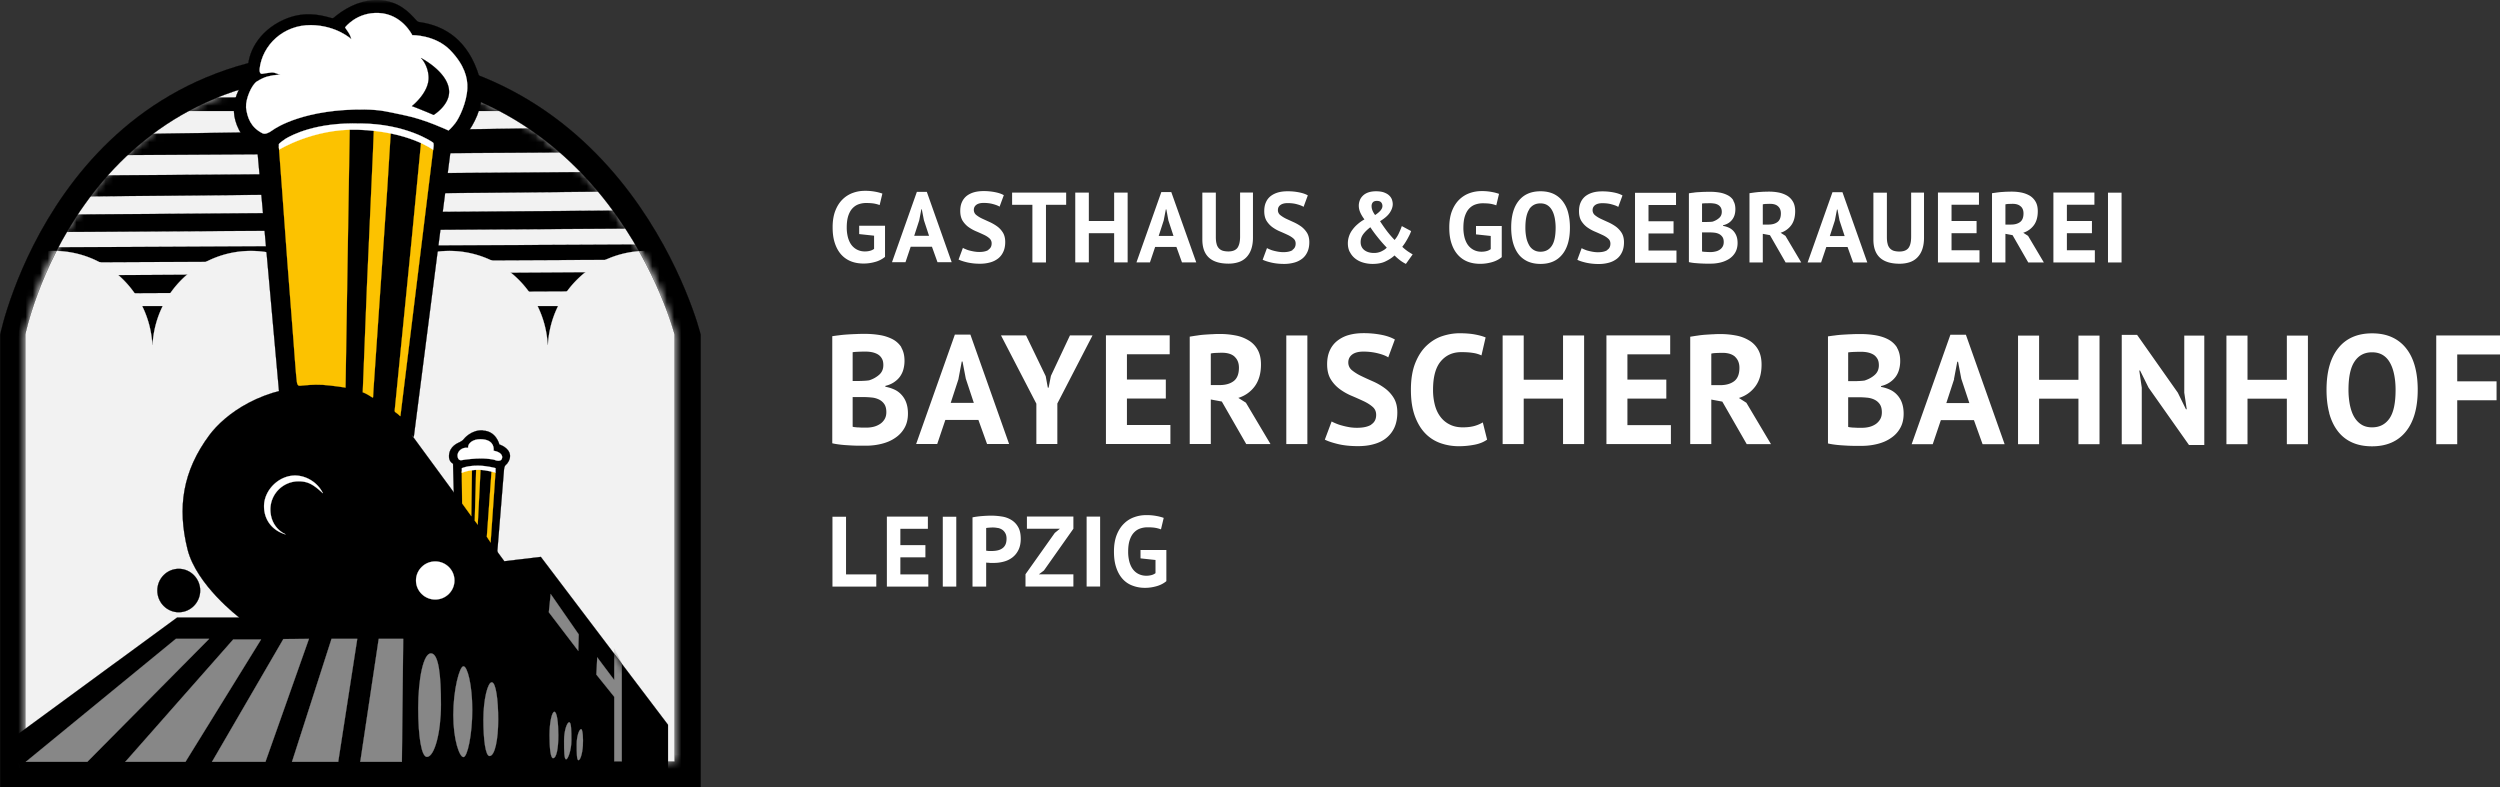 <svg xmlns="http://www.w3.org/2000/svg" fill="none" viewBox="0 0 343 108"><rect x="0" y="0" width="343" height="108" fill="#333333" stroke="none"/><g clip-path="url(#a)"><path fill="#fff" d="m156.49 76.61 2.045.22v1.807a1.535 1.535 0 0 1-.568.269c-.23.06-.46.085-.69.085-.339 0-.666-.061-.968-.195a2.091 2.091 0 0 1-.799-.599c-.23-.269-.399-.61-.532-1.026a5.266 5.266 0 0 1-.194-1.478c0-.598.061-1.11.194-1.538.133-.416.315-.77.557-1.038.242-.27.52-.465.847-.587a3.016 3.016 0 0 1 1.076-.183c.436 0 .787.025 1.065.073.279.05.533.123.763.208l.375-1.575a6.188 6.188 0 0 0-.98-.257 7.088 7.088 0 0 0-1.428-.122c-.545 0-1.077.085-1.597.269a3.735 3.735 0 0 0-1.416.867c-.424.403-.762.916-1.017 1.55-.254.636-.387 1.405-.387 2.31 0 .903.109 1.611.327 2.246.218.635.52 1.148.895 1.551s.835.709 1.356.892c.52.195 1.076.293 1.681.293.521 0 1.041-.073 1.561-.22.533-.146.98-.378 1.368-.696v-4.275h-3.546v1.136l.012.013Zm-7.405 3.859h1.852v-9.587h-1.852v9.587Zm-8.397 0h6.582v-1.673h-4.731l.69-.526 4.041-5.727v-1.674h-6.377v1.674h4.526l-.702.574-4.017 5.666v1.674l-.012.012Zm-3.788-8.036c.23.048.424.122.605.244.182.122.315.28.424.476.109.196.169.44.169.745 0 .354-.06.648-.169.855-.109.22-.266.39-.46.513a1.857 1.857 0 0 1-.641.256 3.657 3.657 0 0 1-.726.074H135.69a1.32 1.32 0 0 1-.229-.025.477.477 0 0 1-.158-.024v-3.102c.097-.025.23-.037.387-.049.17-.012.339-.024.521-.024.242 0 .472.024.689.073m-3.46 8.036h1.863v-3.297s.121.024.218.024c.109 0 .206.012.315.024h.532c.472 0 .92-.06 1.367-.183a3.3 3.3 0 0 0 1.174-.574c.339-.268.617-.598.823-1.026.206-.415.314-.928.314-1.526 0-.672-.121-1.21-.363-1.625a2.63 2.63 0 0 0-.931-.965 3.434 3.434 0 0 0-1.283-.464 9.234 9.234 0 0 0-1.416-.122c-.471 0-.907.025-1.367.061-.46.037-.871.098-1.258.171v9.49l.012.012Zm-4.09 0h1.851v-9.587h-1.851v9.587Zm-7.683 0h5.699v-1.673h-3.836v-2.345h3.436V74.79h-3.436v-2.235h3.775v-1.673h-5.626v9.587l-.012.012Zm-1.44-1.673h-4.151v-7.914h-1.863v9.587h6.014v-1.673ZM334.24 60.94h2.892v-6.02h5.396v-2.602h-5.396v-3.689H343v-2.601h-8.748v14.9l-.012.012Zm-11.181-11.358c.557-.83 1.356-1.246 2.384-1.246.593 0 1.089.135 1.501.391.411.257.738.623.992 1.1.254.463.435 1.013.556 1.636.121.623.182 1.294.182 2.027 0 1.82-.278 3.127-.847 3.933s-1.355 1.209-2.384 1.209c-.556 0-1.053-.122-1.452-.379-.411-.256-.738-.61-1.004-1.062-.266-.452-.448-1.002-.581-1.625a11.002 11.002 0 0 1-.194-2.076c0-1.77.279-3.078.847-3.908Zm-3.496 7.084c.254.952.641 1.77 1.149 2.442a5.04 5.04 0 0 0 1.948 1.576c.787.366 1.718.55 2.783.55 1.997 0 3.545-.672 4.634-2.016 1.089-1.343 1.634-3.26 1.634-5.74 0-1.16-.121-2.223-.375-3.175-.254-.953-.641-1.771-1.162-2.443a5.16 5.16 0 0 0-1.96-1.575c-.786-.367-1.706-.55-2.759-.55-2.008 0-3.557.672-4.634 2.015-1.089 1.343-1.621 3.26-1.621 5.74 0 1.16.121 2.223.375 3.176m-5.82 4.274h2.891v-14.9h-2.891v6.07h-5.397v-6.07h-2.892v14.9h2.892V54.7h5.397v6.24Zm-13.432.11h2.106V46.04h-2.747v7.841l.339 2.272h-.109l-1.113-2.272-5.59-7.938h-2.106v15.01h2.747v-7.768l-.339-2.345h.109l1.162 2.345 5.554 7.877-.013-.012Zm-15.161-.11h2.892v-14.9h-2.892v6.07h-5.397v-6.07h-2.891v14.9h2.891V54.7h5.397v6.24ZM268.089 52l.448-2.37h.109l.447 2.346 1.101 3.322h-3.158L268.113 52h-.024Zm3.908 8.94h3.037l-5.312-15.01h-2.129l-5.312 15.01h2.892l1.113-3.297h4.538l1.185 3.297h-.012Zm-18.428-8.647V48.35c.169-.025.411-.05.714-.062.314-.012.653-.024 1.016-.024.327 0 .629.024.932.086.29.06.557.158.786.293.23.134.412.33.557.574.145.244.206.537.206.903 0 .55-.194.99-.581 1.332-.387.341-.847.586-1.38.757a6.811 6.811 0 0 1-.641.06c-.254.013-.484.025-.69.025h-.931.012Zm1.379 6.4c-.193 0-.375-.012-.544-.024-.182 0-.339-.013-.496-.037a1.415 1.415 0 0 1-.339-.061v-4.067h1.537c.363 0 .726.024 1.101.06.363.038.701.135.992.282.29.146.532.354.714.623.181.268.278.635.278 1.099 0 .366-.073.684-.23.953a2.099 2.099 0 0 1-.605.659 2.834 2.834 0 0 1-.871.39 4.096 4.096 0 0 1-1.029.123h-.496m5.312-11.016a3.222 3.222 0 0 0-1.234-1.124c-.508-.268-1.101-.452-1.754-.562a12.21 12.21 0 0 0-2.021-.158c-.411 0-.823 0-1.234.024-.412.012-.823.037-1.21.061-.4.025-.763.061-1.101.11-.351.037-.654.086-.92.122v14.692c.363.086.774.147 1.21.196.448.049.883.073 1.307.098.423.024.835.036 1.198.036h.919c.726 0 1.44-.085 2.13-.256.69-.171 1.307-.428 1.839-.794.545-.354.98-.806 1.295-1.368.327-.562.484-1.221.484-1.99 0-.587-.085-1.088-.242-1.515a3.14 3.14 0 0 0-.666-1.087 3.02 3.02 0 0 0-.992-.709 5.038 5.038 0 0 0-1.198-.366v-.122c.484-.11.884-.293 1.222-.525.339-.232.605-.5.823-.806a3.05 3.05 0 0 0 .448-1.014 4.29 4.29 0 0 0 .133-1.111c0-.733-.157-1.344-.46-1.832m-22.191 1.282c.387.366.593.867.593 1.502 0 .855-.242 1.466-.714 1.832-.484.367-1.114.55-1.924.55h-1.222v-4.324c.157-.048.375-.073.665-.085.291-.012.581-.024.871-.024.763 0 1.331.183 1.731.537m-6.159 11.98h2.892v-6.106l1.512.281 3.352 5.838h3.327l-3.376-5.679-1.028-.66a4.342 4.342 0 0 0 2.263-1.6c.568-.769.847-1.758.847-2.98 0-.818-.158-1.502-.472-2.051a3.386 3.386 0 0 0-1.271-1.282 5.327 5.327 0 0 0-1.791-.66 11.24 11.24 0 0 0-2.032-.195c-.291 0-.617 0-.968.024-.351.012-.714.037-1.089.061-.375.025-.751.061-1.126.122-.375.05-.714.11-1.04.159v14.753-.024Zm-11.507 0h8.857v-2.6h-5.966v-3.64h5.337v-2.601h-5.337v-3.469h5.869v-2.601h-8.748v14.9l-.012.012Zm-5.942 0h2.892V46.029h-2.892v6.07h-5.396v-6.07h-2.892v14.9h2.892v-6.241h5.396v6.24Zm-10.998-2.98a4.649 4.649 0 0 1-1.138.49c-.436.122-.968.195-1.609.195-.678 0-1.271-.122-1.779-.379a3.474 3.474 0 0 1-1.283-1.05c-.35-.452-.605-.99-.774-1.624a8.137 8.137 0 0 1-.254-2.101c0-1.759.351-3.066 1.065-3.908.714-.843 1.645-1.258 2.819-1.258.629 0 1.174.037 1.609.11a4.13 4.13 0 0 1 1.15.342l.569-2.467c-.375-.16-.86-.293-1.44-.403-.581-.11-1.295-.171-2.142-.171-.787 0-1.573.134-2.36.39-.786.257-1.5.697-2.141 1.295-.642.599-1.162 1.392-1.561 2.382-.399.989-.605 2.21-.605 3.676 0 1.465.181 2.601.532 3.59.363.99.835 1.784 1.44 2.406a5.37 5.37 0 0 0 2.106 1.344c.798.28 1.633.415 2.516.415.726 0 1.44-.073 2.142-.208.702-.134 1.271-.378 1.718-.696l-.593-2.37h.013Zm-15.295.306c-.46.293-1.113.44-1.972.44-.363 0-.726-.024-1.065-.086a9.706 9.706 0 0 1-.98-.22 5.569 5.569 0 0 1-.835-.28 5.95 5.95 0 0 1-.605-.281l-.932 2.491c.375.196.968.403 1.767.599.798.195 1.73.293 2.783.293.798 0 1.537-.086 2.202-.281.666-.183 1.234-.464 1.706-.855a3.936 3.936 0 0 0 1.101-1.441c.254-.574.387-1.258.387-2.052s-.169-1.453-.496-1.99a4.691 4.691 0 0 0-1.246-1.344 8.508 8.508 0 0 0-1.621-.928c-.581-.257-1.126-.501-1.622-.745a6.298 6.298 0 0 1-1.246-.782 1.346 1.346 0 0 1-.496-1.063c0-.451.181-.818.532-1.086.363-.27.871-.403 1.549-.403.714 0 1.379.085 2.009.244.617.159 1.089.342 1.391.55l.908-2.455c-.496-.281-1.114-.501-1.876-.648a12.866 12.866 0 0 0-2.432-.22c-.75 0-1.416.086-2.021.257a4.458 4.458 0 0 0-1.573.794 3.49 3.49 0 0 0-1.028 1.331c-.242.537-.363 1.16-.363 1.88 0 .843.169 1.527.496 2.065.327.537.75.99 1.246 1.355a7.832 7.832 0 0 0 1.622.916c.58.245 1.125.489 1.621.721.496.232.908.488 1.246.782.327.28.496.647.496 1.111 0 .599-.229 1.038-.689 1.331m-11.64 2.675h2.891v-14.9h-2.891v14.9Zm-7.091-11.981c.399.366.593.867.593 1.502 0 .855-.242 1.466-.714 1.832-.484.367-1.113.55-1.924.55h-1.222v-4.324c.157-.049.375-.073.665-.085.291-.012.581-.025.872-.025.762 0 1.343.184 1.73.538m-6.159 11.98h2.892V54.81l1.512.281 3.352 5.838h3.328l-3.376-5.68-1.041-.659a4.342 4.342 0 0 0 2.263-1.6c.556-.769.847-1.758.847-2.98 0-.818-.158-1.502-.472-2.051a3.386 3.386 0 0 0-1.271-1.283 5.328 5.328 0 0 0-1.79-.66 11.25 11.25 0 0 0-2.033-.195c-.291 0-.617 0-.968.025-.351.012-.714.036-1.089.06-.375.025-.75.062-1.113.123-.376.049-.726.11-1.041.159V60.94v-.024Zm-11.507 0h8.857v-2.6h-5.965v-3.64h5.336v-2.602h-5.336v-3.468h5.868v-2.601h-8.748v14.9l-.012.012Zm-9.547 0h2.892V55.36l4.828-9.343h-3.098l-2.614 5.557-.314 1.612h-.109l-.29-1.576-2.699-5.593h-3.436l4.852 9.367v5.533h-.012Zm-10.672-8.94.447-2.369h.109l.448 2.345 1.101 3.322h-3.17l1.077-3.297h-.012Zm3.908 8.94h3.037l-5.312-15.01h-2.129l-5.312 15.01h2.892l1.113-3.297h4.537l1.186 3.298h-.012Zm-18.428-8.646v-3.945c.169-.024.411-.049.713-.061.315-.012.642-.024 1.017-.024.327 0 .629.024.932.085.29.061.556.159.786.293.23.135.424.33.557.574.145.244.205.537.205.904 0 .55-.193.99-.58 1.331a3.8 3.8 0 0 1-1.38.757 6.782 6.782 0 0 1-.641.061c-.254.013-.484.025-.69.025h-.932.013Zm1.379 6.4c-.194 0-.375-.013-.545-.025-.181 0-.338-.012-.496-.037a1.41 1.41 0 0 1-.338-.06v-4.068h1.536c.363 0 .726.025 1.101.062.363.036.69.134.993.28.29.147.532.355.713.623.182.269.279.635.279 1.1 0 .366-.073.683-.23.952a2 2 0 0 1-.617.66 2.845 2.845 0 0 1-.871.39 4.096 4.096 0 0 1-1.029.123h-.496Zm5.312-11.017a3.23 3.23 0 0 0-1.234-1.123 5.932 5.932 0 0 0-1.755-.562 12.2 12.2 0 0 0-2.021-.159c-.411 0-.822 0-1.234.025-.411.012-.823.036-1.21.06-.399.025-.762.062-1.113.11-.339.037-.653.086-.92.123v14.692c.363.086.775.147 1.21.195.436.05.884.074 1.307.098.424.025.823.037 1.198.037h.92c.726 0 1.44-.086 2.129-.257.69-.17 1.307-.427 1.84-.794a3.982 3.982 0 0 0 1.294-1.367c.327-.562.484-1.222.484-1.991 0-.586-.084-1.087-.242-1.515a3.152 3.152 0 0 0-.665-1.086 3.02 3.02 0 0 0-.992-.709 5.066 5.066 0 0 0-1.198-.366v-.122c.484-.11.883-.294 1.222-.526.339-.232.617-.5.823-.806.205-.305.363-.647.447-1.013a4.29 4.29 0 0 0 .133-1.112c0-.733-.157-1.343-.459-1.832M289.216 36.013h1.863v-9.575h-1.863v9.575Zm-7.502 0h5.699V34.34h-3.836v-2.345h3.437v-1.673h-3.437v-2.235h3.776v-1.673h-5.627v9.575l-.012.024Zm-4.465-7.694c.254.232.375.55.375.965 0 .55-.157.94-.46 1.172-.302.232-.713.355-1.234.355h-.786v-2.773c.097-.024.242-.049.423-.06.182 0 .375-.013.557-.013.484 0 .859.11 1.113.354m-3.957 7.694h1.864v-3.932l.98.183 2.154 3.75h2.141l-2.166-3.652-.665-.428a2.85 2.85 0 0 0 1.452-1.026c.363-.488.544-1.136.544-1.917 0-.525-.096-.965-.302-1.32a2.31 2.31 0 0 0-.811-.83 3.81 3.81 0 0 0-1.149-.427 6.763 6.763 0 0 0-1.307-.122c-.194 0-.399 0-.629.012-.23 0-.46.024-.702.037-.242.012-.484.048-.714.073-.242.037-.46.06-.666.098v9.49l-.024.011Zm-7.393 0h5.699V34.34h-3.835v-2.345h3.436v-1.673h-3.436v-2.235h3.763v-1.673h-5.627V36.013Zm-3.678-3.53c0 .71-.121 1.222-.375 1.552-.254.317-.666.476-1.235.476-.29 0-.544-.037-.762-.098a1.258 1.258 0 0 1-.544-.342 1.359 1.359 0 0 1-.315-.635c-.073-.256-.097-.574-.097-.952v-6.046h-1.851v6.424c0 2.223 1.198 3.322 3.606 3.322.496 0 .956-.073 1.367-.207a2.606 2.606 0 0 0 1.053-.648c.29-.293.52-.66.677-1.111.158-.452.242-.977.242-1.6v-6.192h-1.766v6.058Zm-10.467-2.222.291-1.514h.072l.279 1.502.701 2.137h-2.032l.689-2.125Zm2.505 5.752h1.948l-3.412-9.648h-1.367l-3.413 9.648h1.852l.714-2.125h2.916l.762 2.125Zm-10.285-7.694c.254.232.375.55.375.965 0 .55-.157.94-.46 1.172-.302.232-.714.355-1.234.355h-.787v-2.773c.097-.024.242-.049.424-.06.181 0 .375-.013.569-.013.484 0 .859.11 1.113.354Zm-3.957 7.694h1.851v-3.932l.981.183 2.153 3.75h2.142l-2.166-3.652-.665-.428a2.85 2.85 0 0 0 1.452-1.026c.363-.488.544-1.136.544-1.917 0-.525-.097-.965-.302-1.32a2.31 2.31 0 0 0-.811-.83 3.806 3.806 0 0 0-1.15-.427 6.666 6.666 0 0 0-1.306-.122c-.194 0-.4 0-.617.012-.23 0-.46.024-.702.037-.242.012-.484.048-.714.073-.242.037-.46.06-.666.098v9.49l-.024.011Zm-6.485-5.557v-2.528c.108-.024.266-.036.459-.036.194 0 .412-.013.654-.013.205 0 .411.025.593.05.193.036.363.097.508.182.145.086.266.208.363.367.085.159.133.342.133.586 0 .354-.121.635-.375.855-.254.22-.545.379-.883.488-.109.013-.242.037-.412.037-.169 0-.314.012-.435.012h-.605Zm.883 4.116c-.121 0-.242 0-.351-.012-.109 0-.218-.012-.315-.025-.096 0-.169-.024-.217-.036v-2.614h.992c.23 0 .472.012.702.037.229.024.447.085.641.183.193.098.339.232.46.403s.181.403.181.709c0 .232-.048.44-.145.61-.097.171-.23.318-.399.428-.17.11-.351.195-.569.244a3.005 3.005 0 0 1-.653.085h-.315m3.412-7.083a1.993 1.993 0 0 0-.798-.72 3.82 3.82 0 0 0-1.126-.367 7.508 7.508 0 0 0-1.294-.098c-.267 0-.533 0-.799.012-.266 0-.52.025-.787.037a6.385 6.385 0 0 0-.713.073 6.29 6.29 0 0 0-.593.086v9.44c.23.05.496.098.774.123.29.024.569.048.835.06.278.013.532.025.774.025h.593a5.6 5.6 0 0 0 1.368-.159 4 4 0 0 0 1.185-.5c.351-.232.63-.526.835-.88.206-.366.315-.794.315-1.282 0-.379-.049-.696-.157-.977a2.222 2.222 0 0 0-.424-.696 1.972 1.972 0 0 0-.641-.452 3.167 3.167 0 0 0-.775-.232v-.086c.303-.073.569-.183.787-.33a1.989 1.989 0 0 0 .823-1.172c.06-.232.084-.476.084-.708 0-.477-.096-.867-.302-1.173m-13.48 8.525h5.7v-1.673h-3.836v-2.345h3.436v-1.673h-3.436v-2.235h3.775V26.45h-5.626v9.575l-.013.024Zm-3.811-1.722c-.291.183-.714.28-1.271.28a4.11 4.11 0 0 1-.677-.06 8.038 8.038 0 0 1-.629-.135 3.027 3.027 0 0 1-.533-.183 2.372 2.372 0 0 1-.387-.183l-.593 1.6c.242.122.617.256 1.137.379a7.822 7.822 0 0 0 1.791.195 5.1 5.1 0 0 0 1.416-.183 3.108 3.108 0 0 0 1.101-.55c.303-.244.532-.55.702-.928.169-.367.254-.806.254-1.32 0-.512-.109-.94-.315-1.282a3.203 3.203 0 0 0-.798-.867 6.271 6.271 0 0 0-1.041-.598c-.375-.171-.726-.33-1.04-.476a3.964 3.964 0 0 1-.799-.501.89.89 0 0 1-.315-.684c0-.293.121-.525.351-.696.23-.171.569-.257.993-.257.459 0 .895.05 1.282.16.399.11.702.219.896.353l.58-1.575c-.314-.183-.714-.318-1.21-.415a7.884 7.884 0 0 0-1.561-.147c-.484 0-.907.049-1.294.159-.388.11-.726.28-1.017.5a2.27 2.27 0 0 0-.653.855c-.157.342-.23.746-.23 1.21 0 .537.109.977.315 1.33.217.343.484.636.798.868.327.232.666.427 1.041.586.375.159.726.318 1.04.464.327.147.593.318.799.501.218.183.315.415.315.708 0 .379-.146.672-.436.855m-10.709-5.581c.363-.538.872-.806 1.537-.806.375 0 .702.085.968.256.266.171.472.403.641.709.17.305.279.647.363 1.05.073.403.121.83.121 1.307 0 1.172-.181 2.015-.544 2.528-.363.525-.871.782-1.537.782-.363 0-.677-.086-.931-.245a1.742 1.742 0 0 1-.642-.684 3.585 3.585 0 0 1-.375-1.05 6.533 6.533 0 0 1-.121-1.331c0-1.148.182-1.979.545-2.516m-2.251 4.555c.169.611.411 1.136.738 1.576.327.44.75.77 1.259 1.014.508.232 1.101.354 1.79.354 1.283 0 2.275-.428 2.977-1.295.702-.855 1.053-2.088 1.053-3.688 0-.745-.085-1.43-.242-2.04a4.325 4.325 0 0 0-.751-1.575 3.41 3.41 0 0 0-1.258-1.014c-.508-.232-1.101-.354-1.779-.354-1.294 0-2.287.427-2.988 1.294-.702.867-1.041 2.089-1.041 3.689 0 .745.085 1.429.242 2.04Zm-5.094-1.111 2.045.22v1.807a1.542 1.542 0 0 1-.569.269c-.23.061-.46.085-.69.085-.338 0-.665-.06-.968-.195a2.23 2.23 0 0 1-.798-.598c-.23-.269-.399-.611-.533-1.026a5.267 5.267 0 0 1-.193-1.478c0-.574.06-1.111.193-1.539.134-.415.315-.77.557-1.038.242-.269.52-.464.847-.586a3.025 3.025 0 0 1 1.077-.183c.436 0 .786.024 1.077.073.278.049.532.122.762.207l.375-1.575a6.158 6.158 0 0 0-.98-.257 7.075 7.075 0 0 0-1.428-.122 4.77 4.77 0 0 0-1.597.27c-.52.182-.992.463-1.416.866-.423.403-.762.916-1.016 1.551-.254.635-.387 1.405-.387 2.308 0 .904.109 1.613.327 2.248.217.635.52 1.148.895 1.55.375.404.823.71 1.343.905.52.195 1.089.28 1.694.28.52 0 1.041-.073 1.573-.22.532-.146.98-.378 1.367-.695v-4.275h-3.533v1.136l-.024.012Zm-14.133-4.397c.121-.122.303-.195.545-.195.266 0 .471.06.592.195a.748.748 0 0 1 .182.525c0 .184-.085.379-.242.574-.157.196-.411.416-.762.648-.327-.44-.484-.843-.484-1.234 0-.207.06-.378.169-.5m1.186 6.717a2.38 2.38 0 0 1-1.017.22c-.556 0-.992-.135-1.331-.391-.338-.269-.508-.635-.508-1.1 0-.39.109-.745.339-1.062.23-.318.557-.647.992-.977.279.427.605.88.992 1.355.376.477.799.965 1.259 1.442-.157.183-.399.354-.714.5m-4.356.086c.181.354.411.647.714.892.302.244.665.44 1.077.561a4.59 4.59 0 0 0 1.319.196c.714 0 1.319-.11 1.803-.355.484-.231.895-.5 1.222-.806.266.257.52.477.786.684.266.196.533.355.775.477l.931-1.307a12.27 12.27 0 0 1-.665-.415 6.606 6.606 0 0 1-.763-.623c.097-.122.206-.281.327-.452.121-.183.23-.367.351-.574.109-.196.218-.403.315-.599.097-.195.169-.378.218-.537l-1.271-.684c-.121.354-.278.709-.436 1.05a3.856 3.856 0 0 1-.556.855 13.891 13.891 0 0 1-1.053-1.22 21.74 21.74 0 0 1-.944-1.357c.629-.378 1.077-.769 1.343-1.172.267-.403.4-.794.4-1.172 0-.22-.049-.428-.121-.648a1.497 1.497 0 0 0-.4-.562c-.181-.17-.423-.293-.714-.403-.29-.097-.653-.146-1.064-.146-.412 0-.787.06-1.089.17-.303.11-.545.27-.726.453-.182.183-.327.39-.412.635a2.044 2.044 0 0 0-.133.696c0 .342.073.672.218.99.145.317.327.61.557.915-.327.183-.63.391-.908.635a4.36 4.36 0 0 0-.726.77 3.077 3.077 0 0 0-.472.879 3.03 3.03 0 0 0-.169.99c0 .451.084.842.266 1.196m-7.853-.256c-.29.183-.714.28-1.27.28-.23 0-.46-.024-.69-.06a8.037 8.037 0 0 1-.629-.135 3.048 3.048 0 0 1-.533-.183 2.372 2.372 0 0 1-.387-.183l-.593 1.6c.242.122.629.256 1.138.378.52.122 1.113.196 1.79.196a5.1 5.1 0 0 0 1.416-.184 3.108 3.108 0 0 0 1.101-.55c.303-.243.533-.549.702-.927.169-.367.254-.806.254-1.32 0-.512-.109-.94-.315-1.282a3.202 3.202 0 0 0-.798-.867 6.264 6.264 0 0 0-1.041-.598c-.375-.171-.726-.33-1.04-.477a4.332 4.332 0 0 1-.799-.5.852.852 0 0 1-.315-.684c0-.293.109-.525.351-.696.23-.171.557-.257.993-.257.459 0 .895.049 1.282.159.399.11.69.22.896.354l.58-1.575c-.314-.184-.714-.318-1.21-.416a7.884 7.884 0 0 0-1.561-.146c-.484 0-.907.049-1.306.159-.388.11-.726.28-1.017.5-.29.232-.508.513-.653.855-.157.342-.23.745-.23 1.21 0 .537.109.976.315 1.33.217.343.484.636.798.868a5.12 5.12 0 0 0 1.041.586c.375.159.726.317 1.04.464.315.147.593.318.799.5.218.184.315.416.315.71 0 .378-.146.67-.436.854m-7.187-1.808c0 .709-.134 1.222-.376 1.552-.254.317-.665.476-1.234.476-.29 0-.544-.037-.762-.098a1.266 1.266 0 0 1-.545-.342 1.358 1.358 0 0 1-.314-.635c-.073-.256-.097-.574-.097-.953v-6.045h-1.851v6.424c0 2.223 1.198 3.322 3.606 3.322.496 0 .955-.073 1.367-.208a2.607 2.607 0 0 0 1.053-.647c.29-.293.52-.66.677-1.111.157-.452.242-.977.242-1.6v-6.192h-1.766V32.47Zm-10.479-2.222.29-1.515h.073l.278 1.502.702 2.138h-2.033l.69-2.125ZM162.166 36h1.96l-3.425-9.648h-1.367L155.922 36h1.851l.714-2.125h2.916l.763 2.125Zm-9.305 0h1.851v-9.575h-1.851v3.896h-3.473v-3.896h-1.863v9.575h1.863v-4.006h3.473v4.006Zm-6.595-9.575h-7.405v1.673h2.783v7.914h1.863V28.1h2.771v-1.673h-.012Zm-10.648 7.865c-.29.183-.714.281-1.27.281-.23 0-.46-.024-.69-.06a8.037 8.037 0 0 1-.629-.135 3.04 3.04 0 0 1-.533-.184 2.356 2.356 0 0 1-.387-.183l-.593 1.6c.242.122.629.257 1.138.379a7.8 7.8 0 0 0 1.79.195 5.1 5.1 0 0 0 1.416-.183 3.112 3.112 0 0 0 1.101-.55c.303-.244.533-.55.702-.928.169-.366.254-.806.254-1.319 0-.513-.109-.94-.315-1.282a3.021 3.021 0 0 0-.798-.867 6.265 6.265 0 0 0-1.041-.599c-.375-.17-.726-.33-1.04-.476a3.96 3.96 0 0 1-.799-.5.872.872 0 0 1-.315-.685c0-.293.121-.525.351-.696.23-.17.569-.256.993-.256.459 0 .895.049 1.294.159.4.11.69.22.896.354l.58-1.576c-.314-.183-.713-.317-1.21-.415a7.88 7.88 0 0 0-1.56-.147c-.484 0-.908.05-1.307.16-.387.11-.726.28-1.017.5a2.27 2.27 0 0 0-.653.855c-.157.342-.23.745-.23 1.209 0 .537.109.977.315 1.331.217.342.484.635.798.867.327.232.666.428 1.041.587.375.158.726.317 1.04.464.327.146.593.317.799.5a.904.904 0 0 1 .315.709c0 .378-.146.671-.448.855m-9.486-4.03.29-1.515h.06l.291 1.502.702 2.137h-2.033l.69-2.125Zm2.504 5.752h1.948l-3.412-9.649h-1.367l-3.412 9.649h1.851l.714-2.125h2.916l.762 2.125Zm-10.745-3.86 2.045.22v1.808a1.537 1.537 0 0 1-.568.268c-.23.061-.46.086-.69.086-.339 0-.666-.061-.968-.196a2.223 2.223 0 0 1-.799-.598c-.23-.269-.399-.61-.532-1.026a5.265 5.265 0 0 1-.194-1.478c0-.574.061-1.111.194-1.538.133-.416.315-.77.557-1.039.242-.268.52-.464.847-.586a3.016 3.016 0 0 1 1.076-.183c.436 0 .787.024 1.077.073.279.05.533.122.763.208l.375-1.576a6.188 6.188 0 0 0-.98-.256 7.088 7.088 0 0 0-1.428-.122c-.545 0-1.077.085-1.597.269a3.892 3.892 0 0 0-1.416.867c-.424.403-.762.916-1.016 1.55-.255.636-.388 1.405-.388 2.309 0 .904.109 1.612.327 2.247.218.635.52 1.148.895 1.551.376.403.835.709 1.356.904.52.195 1.077.28 1.682.28.52 0 1.04-.072 1.56-.219a3.631 3.631 0 0 0 1.368-.696v-4.275h-3.546v1.148Z"/><path fill="#000" d="M.024 107.988V45.897S7.998 7.022 47.251 7.022c39.252 0 48.884 38.875 48.884 38.875v62.091H.025Z"/><mask id="b" width="97" height="108" x="0" y="0" maskUnits="userSpaceOnUse" style="mask-type:luminance"><path fill="#fff" d="M96.147 0H0v108h96.147V0Z"/></mask><g mask="url(#b)"><path stroke="#000" stroke-miterlimit="3.86" stroke-width=".03" d="M.024 107.988V45.897S7.998 7.022 47.251 7.022c39.252 0 48.884 38.875 48.884 38.875v62.091H.025Z"/></g><path fill="#F2F2F2" d="M3.46 104.483V45.897S10.674 10.21 47.07 10.21c36.396 0 45.496 35.699 45.496 35.699v58.586H3.46v-.012Z"/><mask id="c" width="90" height="95" x="3" y="10" maskUnits="userSpaceOnUse" style="mask-type:luminance"><path fill="#fff" d="M3.46 45.897v58.586h89.106V45.897s-8.313-35.7-45.497-35.7c-37.183 0-43.608 35.7-43.608 35.7Z"/></mask><g mask="url(#c)"><path fill="#000" d="m3.763 37.824 87.52-.525V39.9L4.04 40.28l-.278-2.455Z"/><path stroke="#000" stroke-miterlimit="3.86" stroke-width=".02" d="m3.763 37.824 87.52-.525V39.9L4.04 40.28l-.278-2.455Z"/><path fill="#000" d="m5.614 33.94 85.85-.415-.073 2.076-85.777.415V33.94Z"/><path stroke="#000" stroke-miterlimit="3.86" stroke-width=".02" d="m5.614 33.94 85.85-.415-.073 2.076-85.777.415V33.94Z"/><path fill="#000" d="m8.29 29.446 81.215-.587v2.48l-81.216.488v-2.381Z"/><path stroke="#000" stroke-miterlimit="3.86" stroke-width=".03" d="m8.29 29.446 81.215-.587v2.48l-81.216.488v-2.381Z"/><path fill="#000" d="m11.652 24.084 74.294-.513v2.687l-75.19.696.896-2.87Z"/><path stroke="#000" stroke-miterlimit="3.86" stroke-width=".03" d="m11.652 24.084 74.294-.513v2.687l-75.19.696.896-2.87Z"/><path fill="#000" d="m16.758 18.405 62.981-.892-.109 3.384-63.077.378.205-2.87Z"/><path stroke="#000" stroke-miterlimit="3.86" stroke-width=".03" d="m16.758 18.405 62.981-.892-.109 3.384-63.077.378.205-2.87Z"/><path fill="#000" d="M73.847 13.361H24.442v1.869h49.405V13.36Z"/><path stroke="#000" stroke-miterlimit="3.86" stroke-width=".02" d="M73.847 13.361H24.442v1.869h49.405V13.36Z"/><path fill="#000" d="M93.037 42H2.36v6.266h90.678v-6.265Z"/><path stroke="#000" stroke-miterlimit="3.86" stroke-width=".04" d="M93.037 42H2.36v6.266h90.678v-6.265Z"/><path fill="#F2F2F2" d="M5.348 34.587a14.177 14.177 0 0 1 2.057-.158c7.212 0 13.105 5.703 13.492 12.884h.036c.387-7.18 6.28-12.884 13.492-12.884 7.211 0 13.104 5.703 13.491 12.884h.242c.387-7.18 6.28-12.884 13.492-12.884 7.211 0 13.104 5.703 13.491 12.884h.037c.387-7.18 6.28-12.884 13.491-12.884.883 0 1.743.085 2.578.244 3.206 6.009 3.508 11.297 3.17 25.72v46.093H.835V59.978c.63-8.146 2.117-19.382 4.501-25.39"/><path stroke="#F2F2F2" stroke-miterlimit="3.86" stroke-width=".03" d="M5.348 34.587a14.177 14.177 0 0 1 2.057-.158c7.212 0 13.105 5.703 13.492 12.884h.036c.387-7.18 6.28-12.884 13.492-12.884 7.211 0 13.104 5.703 13.491 12.884h.242c.387-7.18 6.28-12.884 13.492-12.884 7.211 0 13.104 5.703 13.491 12.884h.037c.387-7.18 6.28-12.884 13.491-12.884.883 0 1.743.085 2.578.244 3.206 6.009 3.508 11.297 3.17 25.72v46.093H.835V59.978c.63-8.146 2.117-19.382 4.501-25.39h.012Z"/></g><path stroke="#000" stroke-miterlimit="3.86" stroke-width=".03" d="M3.46 104.483V45.897S10.674 10.21 47.07 10.21c36.396 0 45.496 35.699 45.496 35.699v58.586H3.46v-.012Z"/><path fill="#000" d="M66.26 59.075c1.84.073 2.25 1.905 2.25 1.905s1.392.427 1.465 1.502c.048.598-.4 1.172-.52 1.246-.122.085-.267.268-.303.671-.037.403-.944 11.542-.944 11.542l-5.88-7.291-.085-1.637-.085-3.395s-.605-.257-.557-1.1c.073-1.319 1.198-1.721 1.513-1.88.423-.22.52-.403.52-.403s1.017-1.307 2.638-1.185"/><path stroke="#000" stroke-miterlimit="3.86" stroke-width=".03" d="M66.26 59.075c1.84.073 2.25 1.905 2.25 1.905s1.392.427 1.465 1.502c.048.598-.4 1.172-.52 1.246-.122.085-.267.268-.303.671-.037.403-.944 11.542-.944 11.542l-5.88-7.291-.085-1.637-.085-3.395s-.605-.257-.557-1.1c.073-1.319 1.198-1.721 1.513-1.88.423-.22.52-.403.52-.403s1.017-1.307 2.638-1.185l-.012.025Z"/><path fill="#000" d="M1.573 101.38 24.31 84.722h8.519s-5.881-4.446-7.103-9.368c-1.428-5.752-.654-10.735 3-15.657 2.058-2.772 7.273-6.851 15.465-6.754 8.07.098 12.56 7.108 12.56 7.108l12.438 16.952 5.01-.598 17.448 23.034v7.621H3.256l-1.67-5.68h-.013Z"/><mask id="d" width="91" height="56" x="1" y="52" maskUnits="userSpaceOnUse" style="mask-type:luminance"><path fill="#fff" d="M28.738 59.685c-3.654 4.922-4.429 9.905-3.001 15.657 1.222 4.922 7.09 9.368 7.09 9.368H24.31L1.573 101.38l1.67 5.679h88.415v-7.621L74.21 76.405l-5.01.586-12.439-16.94s-4.489-7.01-12.56-7.107H43.9c-8.01 0-13.128 4.018-15.161 6.753"/></mask><g mask="url(#d)"><path fill="#878787" d="M84.277 93.308v-4.311l1.028 2.015v13.446h-1.028v-8.854L81.82 92.55l.121-2.358 2.336 3.115Z"/><path stroke="#878787" stroke-miterlimit="3.86" stroke-width=".03" d="M84.277 93.308v-4.311l1.028 2.015v13.446h-1.028v-8.854L81.82 92.55l.121-2.358 2.336 3.115Z"/></g><path stroke="#000" stroke-miterlimit="3.86" stroke-width=".03" d="M1.573 101.381 24.31 84.722h8.519s-5.881-4.446-7.103-9.367c-1.428-5.753-.654-10.736 3-15.658 2.058-2.772 7.273-6.851 15.465-6.753 8.07.097 12.56 7.108 12.56 7.108l12.438 16.951 5.01-.598 17.448 23.034v7.621H3.256l-1.67-5.679h-.013Z"/><path fill="#FCC200" d="m63.405 69.065-.049-4.397 1.404-.354-.012.208-.085 6.29-1.258-1.747Z"/><path stroke="#FCC200" stroke-miterlimit="3.86" stroke-width=".03" d="m63.405 69.065-.049-4.397 1.404-.354-.012.208-.085 6.29-1.258-1.747Z"/><path fill="#FCC200" d="m65.328 64.277-.193 7.157.411.538.387-7.56-.605-.135Z"/><path stroke="#FCC200" stroke-miterlimit="3.86" stroke-width=".03" d="m65.328 64.277-.193 7.157.411.538.387-7.56-.605-.135Z"/><path fill="#FCC200" d="m66.793 73.645.653-9.05.533.256-.666 9.575-.52-.781Z"/><path stroke="#FCC200" stroke-miterlimit="3.86" stroke-width=".03" d="m66.793 73.645.653-9.05.533.256-.666 9.575-.52-.781Z"/><mask id="e" width="97" height="108" x="0" y="0" maskUnits="userSpaceOnUse" style="mask-type:luminance"><path fill="#fff" d="M96.147 0H0v108h96.147V0Z"/></mask><g mask="url(#e)"><path fill="#000" d="M38.296 53.847 35.32 20.75c-.085-.696-.133-.55-.57-.806-1.73-1.014-2.589-3.114-2.649-4.568-.085-1.905.58-2.955 1.682-4.97.085-.22.266-.171.242-.574-.157-2.48 1.404-5.557 4.925-7.133 2.589-1.16 4.78-.72 6.4-.256.376.146.424 0 .739-.257C47.867.757 49.949-.06 51.885.012c2.795.098 4.21 1.637 5.263 2.81.23.231.387.207.532.231 3.28.489 6.57 2.394 8.083 7.5 1.561 5.275-2.988 9.293-3.763 10.05-.206.208-.23.477-.23.477l-4.997 38.85-7.55-5.252-10.927-.83Z"/><path stroke="#000" stroke-miterlimit="3.86" stroke-width=".03" d="M38.296 53.847 35.32 20.75c-.085-.696-.133-.55-.57-.806-1.73-1.014-2.589-3.114-2.649-4.568-.085-1.905.58-2.955 1.682-4.97.085-.22.266-.171.242-.574-.157-2.48 1.404-5.557 4.925-7.133 2.589-1.16 4.78-.72 6.4-.256.376.146.424 0 .739-.257C47.867.757 49.949-.06 51.885.012c2.795.098 4.21 1.637 5.263 2.81.23.231.387.207.532.231 3.28.489 6.57 2.394 8.083 7.5 1.561 5.275-2.988 9.293-3.763 10.05-.206.208-.23.477-.23.477l-4.997 38.85-7.55-5.252-10.927-.83Z"/></g><path fill="#FCC200" d="m57.765 19.614.06-.195.86.232.496.44.242.464-2.154 17.55-1.694 13.788-.629 5.118s.024.195-.145-.013c-.121-.146-.545-.44-.593-.476-.048-.037-.06-.159-.06-.159L56.47 33l1.294-13.386Z"/><path stroke="#FCC200" stroke-miterlimit="3.86" stroke-width=".03" d="m57.765 19.614.06-.195.86.232.496.44.242.464-2.154 17.55-1.694 13.788-.629 5.118s.024.195-.145-.013c-.121-.146-.545-.44-.593-.476-.048-.037-.06-.159-.06-.159L56.47 33l1.294-13.386Z"/><path fill="#FCC200" d="M52.393 17.843c.363.05 1.222.269 1.222.269l-.484 7.768-.629 9.22-1.258 18.32-.06 1.075s-.013.085-.097.036c-.085-.048-.243-.158-.618-.378-.423-.245-.701-.33-.701-.33l.58-14.656.823-18.332.121-3.09s.581.013 1.113.086"/><path stroke="#FCC200" stroke-miterlimit="3.86" stroke-width=".03" d="M52.393 17.843c.363.05 1.222.269 1.222.269l-.484 7.768-.629 9.22-1.258 18.32-.06 1.075s-.013.085-.097.036c-.085-.048-.243-.158-.618-.378-.423-.245-.701-.33-.701-.33l.58-14.656.823-18.332.121-3.09s.581.013 1.113.086l-.012.012Z"/><path fill="#FCC200" d="m38.248 20.152 4.768-1.991 4.622-.72.339.378-.57 35.357s-1.754-.281-3.157-.379c-1.198-.073-2.638.086-2.771.098-.424.036-.642.159-.75-.5-.097-.55-.46-5.582-.472-5.753-.024-.171-.823-10.601-.823-10.601l-.787-10.748-.387-5.154-.012.013Z"/><path stroke="#FCC200" stroke-miterlimit="3.86" stroke-width=".03" d="m38.248 20.152 4.768-1.991 4.622-.72.339.378-.57 35.357s-1.754-.281-3.157-.379c-1.198-.073-2.638.086-2.771.098-.424.036-.642.159-.75-.5-.097-.55-.46-5.582-.472-5.753-.024-.171-.823-10.601-.823-10.601l-.787-10.748-.387-5.154-.012.013Z"/><path fill="#fff" fill-rule="evenodd" d="M56.555 4.824s3.159-.073 5.24 2.089c1.936 2.015 2.383 3.786 2.323 5.178-.073 1.966-1.113 4.116-1.658 4.812-.544.696-.92 1.001-.92 1.001s-3.206-1.514-5.916-2.064c-2.493-.513-3.243-.781-5.59-.818-8.156-.098-12.125 2.455-12.597 2.81-.617.451-1.089.622-1.427.451-1.598-.818-2.082-2.125-2.251-3.542-.06-1.258.798-3.126 1.488-3.566.496-.318 1.09-.586 1.392-.66 1.427-.366 1.839-.22 1.839-.22s-.787-.402-1.222-.354c-.424.061-1.113.135-1.198.171-.375.11-.472-.28-.436-.66.375-3.297 3.28-6.045 7.042-6.008 3.534.037 5.542 1.93 5.542 1.93s-.109-.525-.423-.965c-.242-.33-.436-.647-.436-.647s1.573-2.113 4.622-1.979c3.195.134 4.599 3.041 4.599 3.041" clip-rule="evenodd"/><path stroke="#fff" stroke-miterlimit="3.86" stroke-width=".03" d="M56.555 4.824s3.159-.073 5.24 2.089c1.936 2.015 2.383 3.786 2.323 5.178-.073 1.966-1.113 4.116-1.658 4.812-.544.696-.92 1.001-.92 1.001s-3.206-1.514-5.916-2.064c-2.493-.513-3.243-.781-5.59-.818-8.156-.098-12.125 2.455-12.597 2.81-.617.451-1.089.622-1.427.451-1.598-.818-2.082-2.125-2.251-3.542-.06-1.258.798-3.126 1.488-3.566.496-.318 1.09-.586 1.392-.66 1.427-.366 1.839-.22 1.839-.22s-.787-.402-1.222-.354c-.424.061-1.113.135-1.198.171-.375.11-.472-.28-.436-.66.375-3.297 3.28-6.045 7.042-6.008 3.534.037 5.542 1.93 5.542 1.93s-.109-.525-.423-.965c-.242-.33-.436-.647-.436-.647s1.573-2.113 4.622-1.979c3.195.134 4.599 3.041 4.599 3.041h-.013Z"/><path fill="#000" d="M57.765 7.963s3.75 1.917 3.848 4.543c.072 1.93-2.118 3.261-2.118 3.261s-.532-.244-1.573-.66a33.18 33.18 0 0 0-1.403-.55s2.42-1.88 2.287-4.054c-.097-1.612-1.029-2.54-1.029-2.54"/><path stroke="#000" stroke-miterlimit="3.86" stroke-width=".03" d="M57.765 7.963s3.75 1.917 3.848 4.543c.072 1.93-2.118 3.261-2.118 3.261s-.532-.244-1.573-.66a33.18 33.18 0 0 0-1.403-.55s2.42-1.88 2.287-4.054c-.097-1.612-1.029-2.54-1.029-2.54h-.012Z"/><path fill="#fff" d="M49.464 16.94c6.304.048 9.838 2.54 9.934 2.613.097.073.097.195.097.427 0 .233-.072.575-.072.575s-3.352-2.553-10.394-2.76c-6.038-.172-10.733 2.735-10.733 2.735s-.06-.623-.036-.745.81-.684.956-.77c.786-.451 4.09-2.283 10.248-2.063"/><path stroke="#fff" stroke-miterlimit="3.86" stroke-width=".03" d="M49.464 16.94c6.304.048 9.838 2.54 9.934 2.613.097.073.097.195.097.427 0 .233-.072.575-.072.575s-3.352-2.553-10.394-2.76c-6.038-.172-10.733 2.735-10.733 2.735s-.06-.623-.036-.745.81-.684.956-.77c.786-.451 4.09-2.283 10.248-2.063v-.013Z"/><path fill="#fff" d="M64.226 61.42c-.06-.562.618-1.185 1.719-1.16 1.573.024 1.85.927 1.778 1.575 1.077.195 1.198.72 1.174.928-.024.183-.085.354-.278.415-.375.11-.654-.049-.811-.097-.145-.05-.895-.172-1.658-.184-.92-.024-2.48.159-2.698.22-.278.073-.63.037-.678-.574-.048-.513.52-1.246 1.465-1.1"/><path stroke="#fff" stroke-miterlimit="3.86" stroke-width=".03" d="M64.226 61.42c-.06-.562.618-1.185 1.719-1.16 1.573.024 1.85.927 1.778 1.575 1.077.195 1.198.72 1.174.928-.024.183-.085.354-.278.415-.375.11-.654-.049-.811-.097-.145-.05-.895-.172-1.658-.184-.92-.024-2.48.159-2.698.22-.278.073-.63.037-.678-.574-.048-.513.52-1.246 1.465-1.1l-.013-.023Z"/><path fill="#fff" d="M65.63 63.887c1.246.024 2.36.342 2.36.342v.623s-1.259-.391-2.348-.391c-1.428 0-2.275.415-2.275.415v-.635s.666-.354 2.263-.354Z"/><path stroke="#fff" stroke-miterlimit="3.86" stroke-width=".03" d="M65.63 63.887c1.246.024 2.36.342 2.36.342v.623s-1.259-.391-2.348-.391c-1.428 0-2.275.415-2.275.415v-.635s.666-.354 2.263-.354Z"/><path fill="#000" d="M21.586 81.021c0-1.648 1.319-2.98 2.94-2.98 1.622 0 2.94 1.344 2.94 2.98 0 1.637-1.318 2.98-2.94 2.98-1.621 0-2.94-1.33-2.94-2.98Z"/><path stroke="#000" stroke-miterlimit="3.86" stroke-width=".03" d="M21.586 81.021c0-1.648 1.319-2.98 2.94-2.98 1.622 0 2.94 1.344 2.94 2.98 0 1.637-1.318 2.98-2.94 2.98-1.621 0-2.94-1.33-2.94-2.98Z"/><path fill="#fff" d="M57.075 79.641c0-1.44 1.186-2.613 2.638-2.613s2.638 1.172 2.638 2.613-1.186 2.614-2.638 2.614-2.638-1.173-2.638-2.614Z"/><path stroke="#fff" stroke-miterlimit="3.86" stroke-width=".03" d="M57.075 79.641c0-1.44 1.186-2.613 2.638-2.613s2.638 1.172 2.638 2.613-1.186 2.614-2.638 2.614-2.638-1.173-2.638-2.614Z"/><path fill="#fff" d="M39.168 73.303c-1.295-.623-2.07-1.869-2.07-3.408a3.86 3.86 0 0 1 3.873-3.859c1.319 0 2.045.464 3.327 1.637-.677-1.43-2.238-2.43-3.823-2.43-2.227 0-4.248 2.002-4.248 4.213 0 1.917 1.174 3.346 2.94 3.859"/><path stroke="#fff" stroke-miterlimit="3.86" stroke-width=".03" d="M39.168 73.303c-1.295-.623-2.07-1.869-2.07-3.408a3.86 3.86 0 0 1 3.873-3.859c1.319 0 2.045.464 3.327 1.637-.677-1.43-2.238-2.43-3.823-2.43-2.227 0-4.248 2.002-4.248 4.213 0 1.917 1.174 3.346 2.94 3.859v-.012Z"/><path fill="#878787" d="m75.552 81.498 3.848 5.544-.06 2.26-4.042-5.3.254-2.504Z"/><path stroke="#878787" stroke-miterlimit="3.86" stroke-width=".03" d="m75.552 81.498 3.848 5.544-.06 2.26-4.042-5.3.254-2.504Z"/><path fill="#878787" d="M66.32 98.73c0-2.76.593-5.117 1.15-5.117.556 0 .883 2.357.883 5.117s-.46 4.995-1.186 4.995c-.556 0-.847-2.235-.847-4.995Z"/><path stroke="#878787" stroke-miterlimit="3.86" stroke-width=".03" d="M66.32 98.73c0-2.76.593-5.117 1.15-5.117.556 0 .883 2.357.883 5.117s-.46 4.995-1.186 4.995c-.556 0-.847-2.235-.847-4.995Z"/><path fill="#878787" d="M75.394 100.868c0-1.771.327-3.212.666-3.212s.544 1.44.544 3.212c0 1.77-.242 3.151-.725 3.151-.34 0-.485-1.381-.485-3.151Z"/><path stroke="#878787" stroke-miterlimit="3.86" stroke-width=".03" d="M75.394 100.868c0-1.771.327-3.212.666-3.212s.544 1.44.544 3.212c0 1.77-.242 3.151-.725 3.151-.34 0-.485-1.381-.485-3.151Z"/><path fill="#878787" d="M77.392 101.6c0-1.441.423-2.503.701-2.503.279 0 .303 1.062.303 2.503 0 1.283-.46 2.577-.726 2.577-.266 0-.278-1.136-.278-2.577Z"/><path stroke="#878787" stroke-miterlimit="3.86" stroke-width=".03" d="M77.392 101.6c0-1.441.423-2.503.701-2.503.279 0 .303 1.062.303 2.503 0 1.283-.46 2.577-.726 2.577-.266 0-.278-1.136-.278-2.577Z"/><path fill="#878787" d="M79.122 102.126c0-1.222.375-2.089.605-2.089.23 0 .303 1.356.242 2.272-.085 1.209-.375 1.99-.605 1.99-.23 0-.242-.952-.242-2.173Z"/><path stroke="#878787" stroke-miterlimit="3.86" stroke-width=".03" d="M79.122 102.126c0-1.222.375-2.089.605-2.089.23 0 .303 1.356.242 2.272-.085 1.209-.375 1.99-.605 1.99-.23 0-.242-.952-.242-2.173Z"/><path fill="#878787" d="M57.378 97.143c0-3.945.702-7.597 1.79-7.5 1.03.086 1.332 3.066 1.332 7.011 0 3.945-.908 7.157-1.912 7.194-.762.024-1.21-2.761-1.21-6.705Z"/><path stroke="#878787" stroke-miterlimit="3.86" stroke-width=".03" d="M57.378 97.143c0-3.945.702-7.597 1.79-7.5 1.03.086 1.332 3.066 1.332 7.011 0 3.945-.908 7.157-1.912 7.194-.762.024-1.21-2.761-1.21-6.705Z"/><path fill="#878787" d="M62.193 98.083c0-3.444.847-6.668 1.392-6.668.544 0 1.21 2.528 1.21 5.972 0 3.444-.666 6.485-1.21 6.485-.545 0-1.392-2.345-1.392-5.789Z"/><path stroke="#878787" stroke-miterlimit="3.86" stroke-width=".03" d="M62.193 98.083c0-3.444.847-6.668 1.392-6.668.544 0 1.21 2.528 1.21 5.972 0 3.444-.666 6.485-1.21 6.485-.545 0-1.392-2.345-1.392-5.789Z"/><path fill="#878787" d="M49.429 104.519h5.71l.182-16.866h-3.363l-2.53 16.866Z"/><path stroke="#878787" stroke-miterlimit="3.86" stroke-width=".03" d="M49.429 104.519h5.71l.182-16.866h-3.363l-2.53 16.866Z"/><path fill="#878787" d="M45.483 87.653h3.534l-2.614 16.866h-6.34l5.42-16.866Z"/><path stroke="#878787" stroke-miterlimit="3.86" stroke-width=".03" d="M45.483 87.653h3.534l-2.614 16.866h-6.34l5.42-16.866Z"/><path fill="#878787" d="m42.386 87.653-3.51.024-9.788 16.842h7.332l5.966-16.866Z"/><path stroke="#878787" stroke-miterlimit="3.86" stroke-width=".03" d="m42.386 87.653-3.51.024-9.788 16.842h7.332l5.966-16.866Z"/><path fill="#878787" d="M35.815 87.739h-3.823l-14.799 16.78h8.253l10.37-16.78Z"/><path stroke="#878787" stroke-miterlimit="3.86" stroke-width=".03" d="M35.815 87.739h-3.823l-14.799 16.78h8.253l10.37-16.78Z"/><path fill="#878787" d="M28.689 87.653h-4.562L3.545 104.52h8.434l16.71-16.866Z"/><path stroke="#878787" stroke-miterlimit="3.86" stroke-width=".03" d="M28.689 87.653h-4.562L3.545 104.52h8.434l16.71-16.866Z"/></g><defs><clipPath id="a"><path fill="#fff" d="M0 0h343v108H0z"/></clipPath></defs></svg>